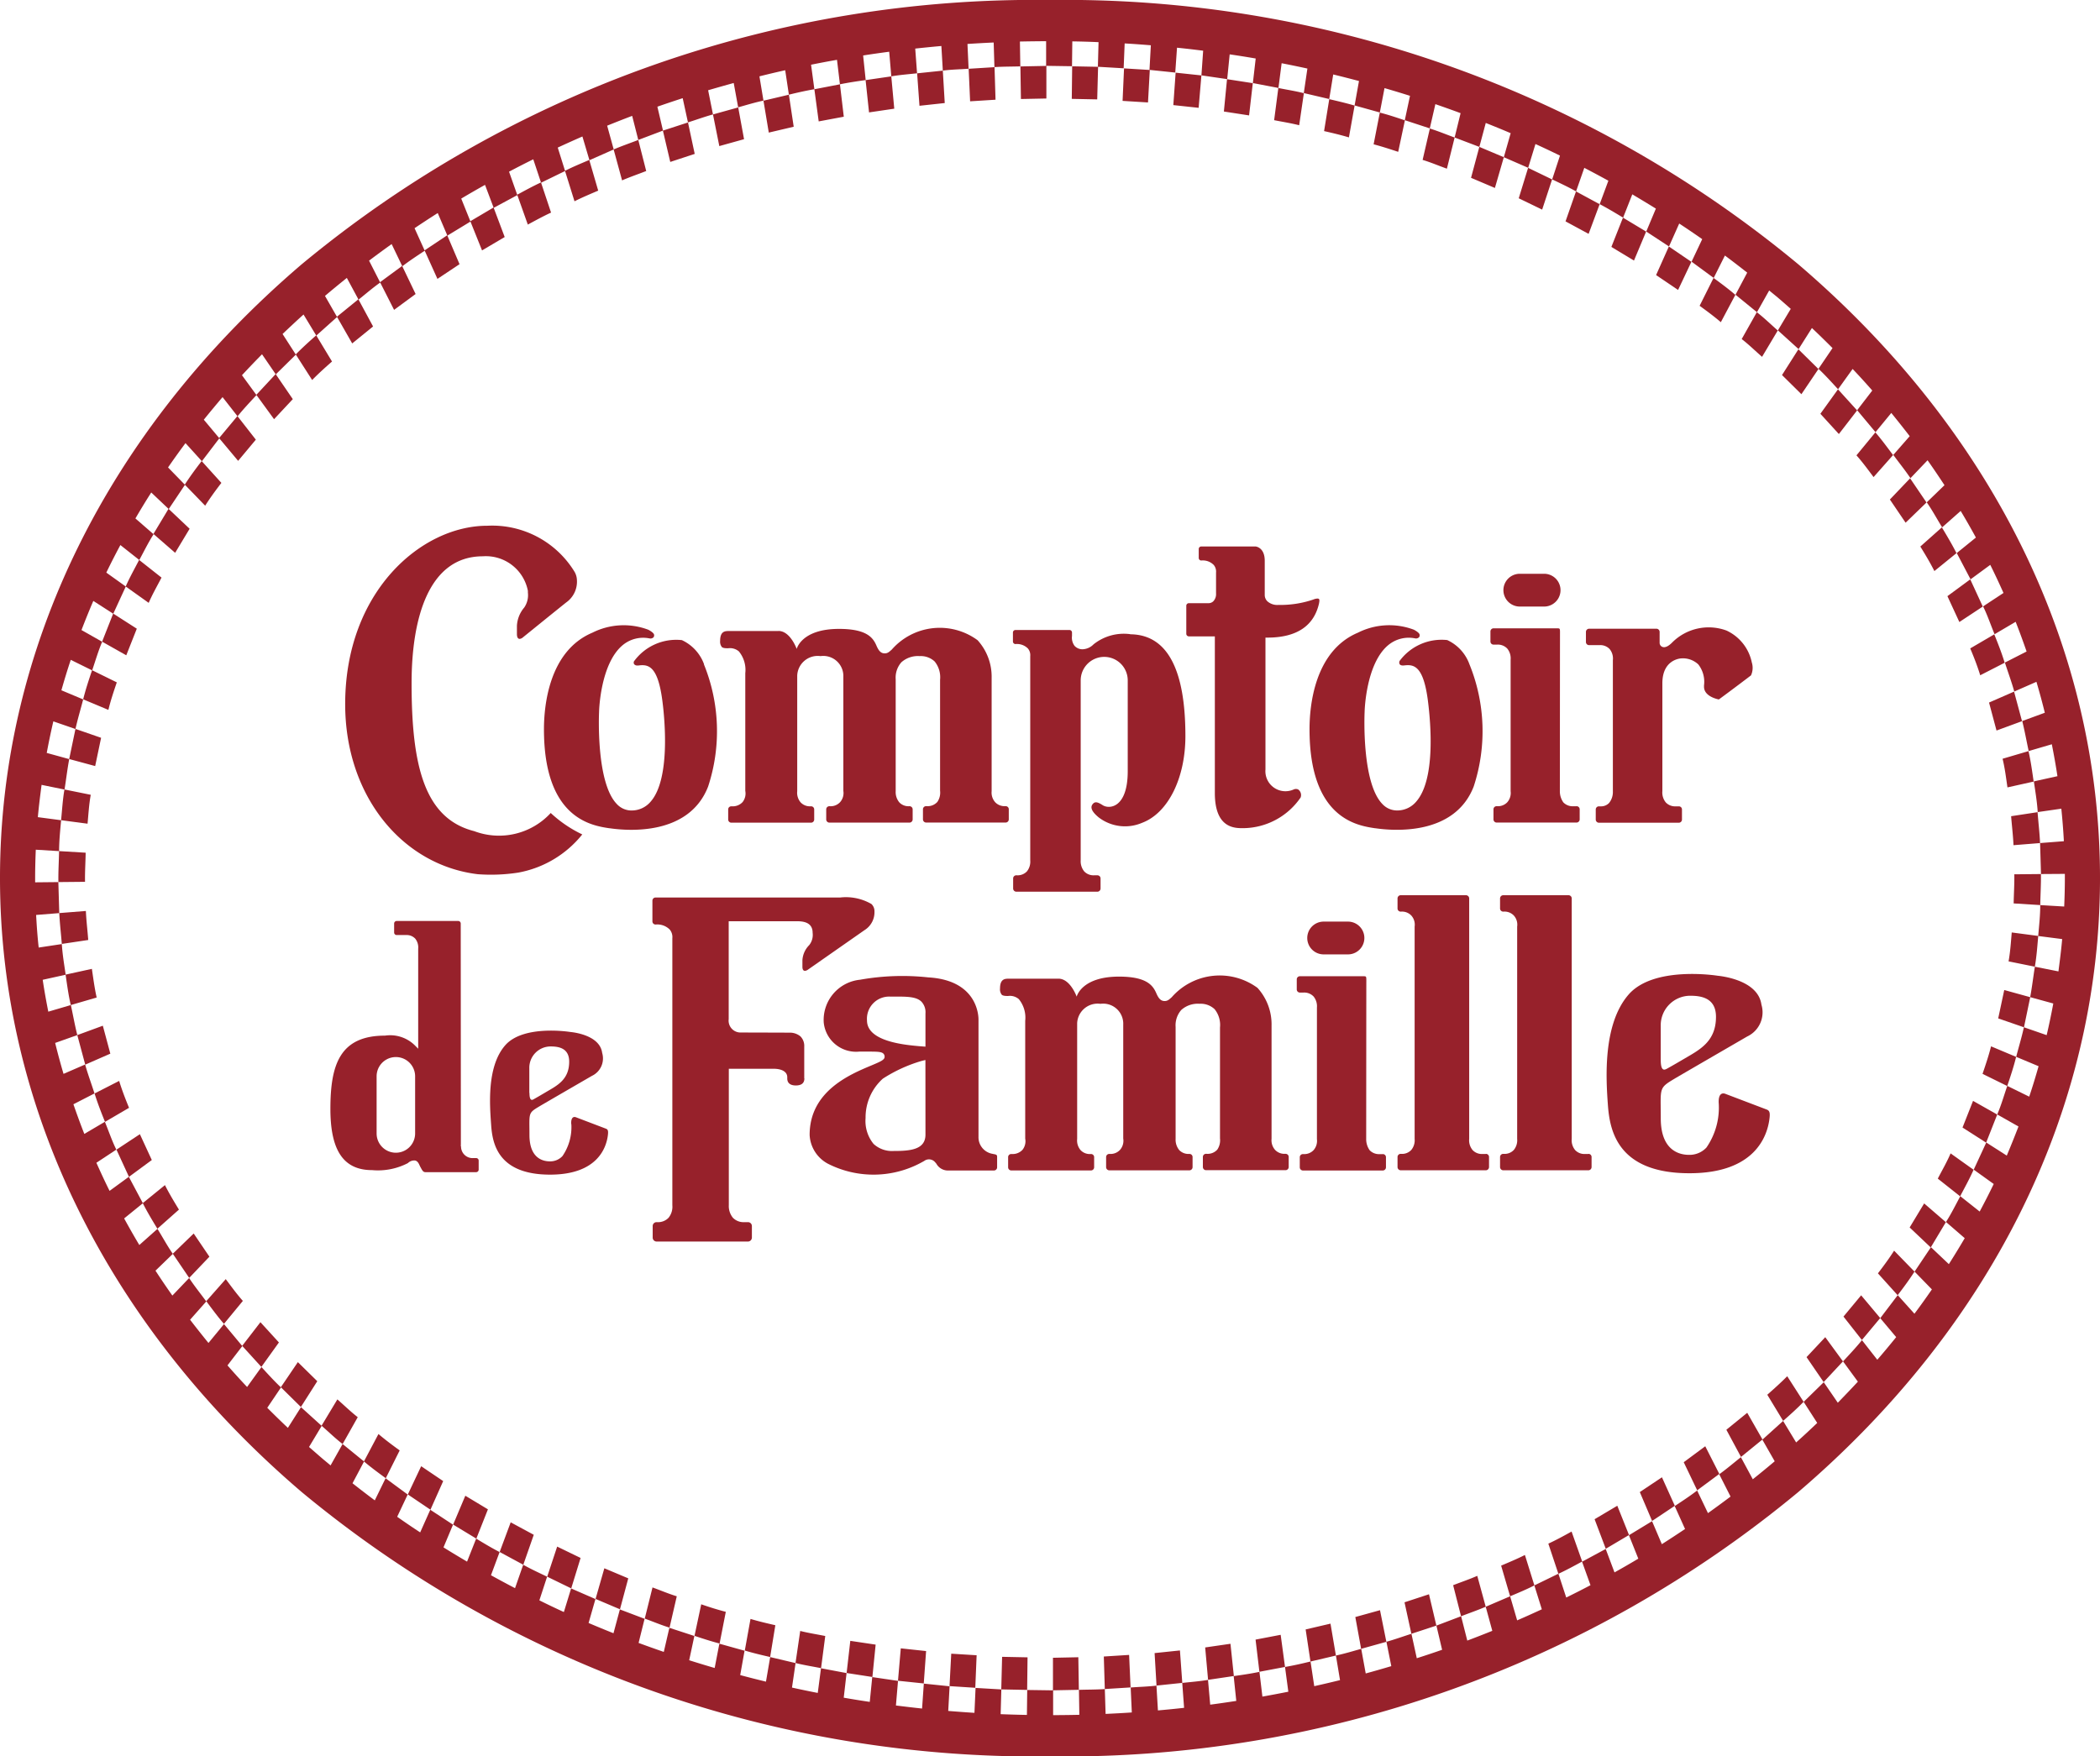 <svg xmlns="http://www.w3.org/2000/svg" width="89.651" height="75" viewBox="0 0 89.651 75"><g transform="translate(-574 -217)"><g transform="translate(574 217)"><path d="M76.77,11.285A49.019,49.019,0,0,0,44.826,0,49.023,49.023,0,0,0,12.88,11.285C4.575,18.382,0,27.691,0,37.494S4.575,56.615,12.88,63.713A49.028,49.028,0,0,0,44.826,75,49.025,49.025,0,0,0,76.77,63.713c8.307-7.1,12.881-16.4,12.881-26.219S85.076,18.382,76.77,11.285M88.036,40.1c-.04.461-.1.921-.159,1.38l-1.007-.2c-.069.434-.12.873-.2,1.3l.987.271c-.084.452-.177.9-.283,1.351l-.972-.337c-.093.427-.221.843-.329,1.264l.956.4c-.124.437-.255.871-.4,1.3l-.936-.46c-.141.408-.259.827-.429,1.22l.907.514q-.24.625-.5,1.243l-.875-.559-.536,1.159.854.612q-.286.592-.6,1.177l-.827-.655c-.2.371-.387.753-.611,1.1l.8.692q-.328.559-.678,1.109l-.764-.724L81.735,54.3l.74.76c-.242.347-.489.7-.746,1.038l-.713-.793-.746.983.68.81c-.262.324-.53.647-.806.966l-.655-.837c-.255.317-.535.61-.807.907l.633.865c-.278.3-.565.6-.857.9l-.6-.876L77,59.862l.579.9c-.294.281-.591.559-.9.833l-.556-.918-.886.8.527.922q-.462.39-.935.768l-.509-.943c-.307.245-.606.5-.924.73l.483.952q-.477.359-.964.707l-.462-.965c-.312.239-.635.45-.958.664l.442.979c-.328.219-.657.436-.991.648l-.418-.982-.987.6.4,1q-.5.3-1.016.587l-.376-1-1.009.544L67.9,67.69q-.514.271-1.036.527L66.53,67.2l-1.027.5.319,1.02c-.349.161-.7.32-1.053.472l-.3-1.028-1.042.447.281,1.028c-.354.143-.71.282-1.068.417l-.264-1.04-1.054.4.243,1.032q-.538.188-1.081.361l-.228-1.044c-.356.113-.709.242-1.068.341l.208,1.041q-.542.162-1.092.312l-.192-1.051c-.36.1-.717.209-1.08.286l.175,1.05c-.365.09-.732.176-1.1.258l-.159-1.054c-.362.09-.724.171-1.089.234L55,72.239c-.368.073-.736.143-1.107.209l-.126-1.057c-.363.076-.73.13-1.1.181l.111,1.06c-.37.057-.741.111-1.113.16l-.094-1.057c-.365.06-.733.089-1.1.129l.079,1.063q-.556.062-1.117.111l-.063-1.059c-.368.044-.736.052-1.1.08l.048,1.066c-.373.025-.745.045-1.119.062l-.033-1.061c-.368.025-.736.022-1.105.033l.017,1.066q-.558.013-1.119.014l0-1.058-1.106-.016-.013,1.065c-.374-.006-.747-.018-1.121-.032l.029-1.057-1.1-.064L41.6,73.141c-.374-.023-.747-.052-1.119-.081l.058-1.053-1.1-.114-.075,1.064c-.373-.039-.745-.084-1.116-.13l.089-1.051-1.1-.162-.106,1.059q-.558-.082-1.111-.179l.121-1.051-1.092-.206-.138,1.054q-.555-.108-1.1-.229l.153-1.046-1.084-.256L32.7,71.809q-.551-.133-1.1-.28l.186-1.041-1.076-.3-.2,1.038q-.546-.159-1.088-.331l.221-1.036-1.067-.349-.238,1.029q-.541-.186-1.076-.384l.256-1.03-1.055-.4-.273,1.017q-.534-.213-1.063-.438l.293-1.022-1.039-.453-.309,1.008q-.527-.241-1.046-.5l.33-1.01c-.341-.164-.686-.321-1.02-.51l-.349,1q-.518-.27-1.027-.552l.368-.99c-.339-.174-.669-.373-1-.574l-.389.983c-.338-.2-.674-.4-1.006-.609l.406-.969-.97-.637-.431.967q-.5-.327-.982-.667l.449-.95-.944-.695L16,64.068q-.481-.359-.951-.73l.493-.93-.916-.746-.514.914c-.115-.1-.231-.191-.344-.288-.195-.168-.385-.334-.575-.5l.54-.9-.883-.8-.56.884c-.3-.282-.592-.569-.88-.857l.586-.869c-.29-.273-.562-.574-.834-.871l-.613.851c-.284-.3-.565-.61-.838-.921l.634-.825-.782-.939-.663.806q-.4-.491-.785-.992l.691-.781c-.243-.333-.5-.648-.732-1l-.715.749c-.249-.352-.488-.706-.721-1.063l.741-.718c-.236-.339-.436-.712-.656-1.067l-.775.689c-.225-.375-.44-.755-.648-1.135l.8-.649L5.5,50.252l-.822.6c-.2-.4-.384-.8-.563-1.2l.851-.561c-.189-.38-.325-.793-.489-1.188L3.6,48.42c-.166-.419-.319-.842-.466-1.266l.9-.462c-.131-.414-.283-.817-.4-1.236l-.922.4q-.194-.657-.357-1.321L3.3,44.2c-.106-.423-.182-.855-.275-1.283l-.963.283c-.09-.453-.171-.906-.239-1.361l.981-.217c-.064-.435-.137-.869-.165-1.309l-.987.149C1.6,40,1.567,39.533,1.542,39.07l.988-.079-.039-1.324-.991.01c0-.06,0-.121,0-.183,0-.406.011-.809.028-1.21l.995.06c0-.443.047-.881.086-1.319l-.993-.131c.041-.462.1-.922.159-1.379l.98.2c.069-.434.119-.873.2-1.3l-.96-.264q.126-.677.282-1.348l.945.327c.093-.428.221-.843.329-1.264l-.93-.39c.124-.435.255-.869.4-1.3l.913.45c.14-.409.26-.827.428-1.222l-.883-.5c.16-.417.327-.831.505-1.244l.851.547.535-1.162-.831-.594q.286-.592.6-1.177l.808.639c.2-.371.387-.753.61-1.1l-.776-.675c.218-.372.442-.743.676-1.108l.746.707.693-1.035-.722-.742c.242-.349.488-.695.745-1.038l.7.772.746-.979-.664-.793c.262-.326.53-.646.8-.965l.641.82c.255-.319.534-.61.807-.907l-.619-.848c.279-.3.565-.6.856-.894l.588.858.856-.843-.567-.881c.293-.279.59-.557.895-.832l.545.9.887-.794-.516-.9c.307-.261.619-.516.933-.769l.5.928c.307-.246.606-.506.925-.73l-.476-.935c.318-.241.639-.476.964-.708l.455.948c.312-.239.635-.451.958-.664l-.435-.962q.491-.33.99-.647l.411.964.986-.6-.394-.981c.335-.2.674-.395,1.015-.586l.37.981,1.009-.544-.353-1c.342-.181.687-.358,1.034-.529l.333,1,1.026-.5-.314-1q.523-.243,1.053-.474l.3,1.013L26.2,6.382,25.92,5.367c.354-.143.71-.284,1.068-.419l.261,1.028,1.055-.4-.24-1.02c.358-.126.719-.246,1.081-.364l.225,1.035c.356-.113.71-.242,1.068-.341l-.207-1.032q.545-.159,1.092-.31l.19,1.039c.36-.1.717-.21,1.08-.286L32.421,3.26c.365-.092.731-.178,1.1-.261l.157,1.044c.362-.089.724-.17,1.088-.233l-.141-1.047c.368-.073.737-.145,1.107-.208L35.857,3.6c.363-.075.73-.129,1.1-.181l-.109-1.05c.37-.059.741-.111,1.113-.16L38.05,3.26c.365-.062.733-.09,1.1-.13l-.078-1.055q.556-.061,1.116-.111l.062,1.051c.367-.048.736-.053,1.1-.08l-.048-1.058q.558-.037,1.119-.062l.032,1.051c.368-.025.737-.02,1.105-.032l-.017-1.061q.558-.011,1.119-.014l0,1.052,1.105.017.013-1.061q.561.008,1.12.033l-.028,1.051,1.1.065.043-1.062c.374.021.747.049,1.118.079l-.058,1.051,1.1.114.075-1.061c.373.037.745.081,1.116.128L51.29,3.218l1.1.161.106-1.058q.557.082,1.111.177l-.121,1.049,1.092.209L54.714,2.7q.555.108,1.1.227l-.154,1.047,1.086.255.17-1.049c.368.088.733.183,1.1.279l-.187,1.044,1.077.3.2-1.041c.365.106.727.215,1.088.33l-.222,1.04,1.067.35.238-1.035c.361.125.72.252,1.077.385L62.1,5.872l1.055.4.274-1.022c.356.142.711.286,1.063.437L64.2,6.713l1.039.452L65.55,6.15q.527.239,1.047.495L66.264,7.66c.341.166.686.324,1.02.512l.351-1.005q.518.269,1.028.55l-.371,1c.339.178.668.377,1,.576l.392-.994q.507.3,1.007.609l-.411.979.971.637.436-.979c.33.218.659.44.982.667l-.454.962.944.694.479-.956c.321.238.638.483.952.73l-.5.943.916.746.522-.927c.121.1.245.2.365.3.188.16.372.323.556.485l-.549.918.883.8.569-.9c.3.282.592.569.88.857l-.6.884c.29.273.562.575.836.873l.622-.866c.286.3.567.61.839.921l-.645.84.783.938.674-.821q.4.492.786.992l-.7.8c.243.333.5.647.732.994l.73-.765c.249.35.488.707.723,1.064l-.757.732c.237.339.437.713.657,1.068l.791-.7c.226.376.441.754.65,1.136l-.817.662.589,1.122.841-.618c.2.4.385.8.565,1.2l-.871.573c.189.381.325.793.49,1.189l.9-.53c.166.421.32.844.467,1.268l-.926.472c.131.412.283.817.4,1.237l.946-.415q.195.659.358,1.321l-.964.354c.106.422.182.855.275,1.282l.988-.29c.09.453.171.907.24,1.363l-1.007.222c.064.436.137.868.165,1.311L88,34.532c.047.462.084.924.109,1.389L87.093,36l.039,1.323,1.019-.007c0,.058,0,.118,0,.177,0,.407-.011.812-.028,1.217L87.1,38.649c0,.442-.049.88-.087,1.32ZM73.7,61.053l.625,1.161.917-.746-.651-1.139ZM71.88,62.439l.575,1.2.944-.7-.6-1.181Zm-1.875,1.275.525,1.233L71.5,64.3l-.55-1.217Zm-1.93,1.159.477,1.262.992-.588-.5-1.249ZM66.1,65.916l.429,1.288c.344-.159.68-.343,1.016-.525L67.092,65.4C66.764,65.581,66.437,65.762,66.1,65.916Zm-2.015.939.383,1.309c.348-.147.7-.292,1.036-.465L65.1,66.4C64.766,66.569,64.425,66.71,64.085,66.855Zm-2.049.835.338,1.327c.352-.136.706-.257,1.053-.407l-.361-1.319C62.729,67.439,62.381,67.556,62.037,67.69Zm-2.076.731.293,1.345,1.067-.35-.315-1.338Zm-2.1.629.248,1.358,1.077-.3-.271-1.35Zm-2.121.53.206,1.37,1.086-.255L56.8,69.332Zm-2.138.434.164,1.374,1.093-.207-.185-1.372Zm-2.151.335.124,1.383,1.1-.163-.144-1.377Zm-2.159.241.082,1.387,1.1-.115-.1-1.385Zm-2.168.146.042,1.389,1.1-.069-.062-1.388Zm-2.171.054,0,1.39,1.105-.022-.022-1.391ZM42.745,72.14l1.105.022.017-1.391-1.086-.022ZM40.536,72l1.1.071.057-1.389-1.084-.067Zm-2.2-.229,1.1.115.1-1.383-1.081-.116Zm-2.193-.331,1.1.17.139-1.382L36.3,70.067Zm-2.182-.427c.361.092.727.147,1.091.22l.179-1.373c-.357-.072-.715-.126-1.069-.216Zm-2.165-.532c.358.108.72.193,1.082.276L33.1,69.4c-.355-.082-.71-.164-1.06-.269Zm-2.147-.628c.355.119.711.234,1.071.328l.265-1.353c-.353-.092-.7-.2-1.049-.322Zm-2.124-.736c.353.128.7.276,1.058.385l.309-1.338c-.35-.107-.69-.252-1.036-.378Zm-2.1-.84,1.042.442.354-1.321L25.8,66.968Zm-2.065-.95,1.026.5.4-1.3-1-.485Zm-2.029-1.055,1.009.545.447-1.279-.985-.532Zm-1.986-1.17.99.6.495-1.251-.965-.581Zm-1.934-1.287.965.652.544-1.222-.94-.635Zm-1.874-1.41c.3.255.616.487.932.717l.594-1.187c-.308-.223-.613-.45-.906-.7ZM13.727,60.88c.3.26.585.54.9.782l.645-1.146c-.3-.233-.579-.507-.869-.76ZM11.99,59.236l.855.844.7-1.1-.829-.815ZM10.339,57.47l.818.9.75-1.045-.789-.865Zm-.7-2.851-.834.944c.247.328.49.662.756.968l.807-.98C10.106,55.256,9.874,54.935,9.636,54.619Zm-1.37-1.946-.892.864.7,1.032.863-.906ZM7.042,50.606l-.947.769c.19.379.407.736.624,1.094l.92-.817C7.43,51.308,7.223,50.967,7.042,50.606Zm-1.07-2.174-1,.66.534,1.161.975-.718Zm-.885-2.275-1.049.536c.128.413.284.815.445,1.213l1.026-.6C5.354,46.928,5.206,46.549,5.087,46.156ZM4.39,43.8,3.3,44.2l.339,1.262,1.071-.469Zm-.467-2.428L2.8,41.618c.064.434.121.871.221,1.3l1.106-.322C4.035,42.19,3.983,41.778,3.922,41.371ZM3.666,38.9l-1.135.09c.02.44.073.878.108,1.317l1.128-.168C3.736,39.726,3.684,39.314,3.666,38.9Zm-.009-2.488-1.135-.069c-.008.441-.037.882-.029,1.323l1.137-.011C3.622,37.242,3.65,36.828,3.657,36.413Zm.217-2.473-1.122-.227c-.076.432-.1.873-.144,1.312l1.13.149C3.776,34.762,3.8,34.347,3.874,33.94Zm.442-2.434-1.094-.379-.268,1.286,1.109.3Zm.67-2.367-1.055-.519c-.139.411-.275.819-.38,1.244l1.076.45C4.724,29.914,4.854,29.526,4.986,29.139Zm.854-2.292L4.832,26.2l-.473,1.2,1.032.582Zm1.055-2.182L5.94,23.91c-.194.375-.4.739-.574,1.133l.982.7C6.509,25.37,6.71,25.022,6.895,24.665Zm1.2-2.085-.9-.852L6.55,22.8l.927.806ZM9.451,20.62l-.842-.932c-.251.325-.495.656-.721,1.006l.871.9C8.975,21.253,9.21,20.934,9.451,20.62Zm1.471-1.846-.786-1.007-.783.94.813.972Zm.846-2.8-.825.886L11.7,17.9l.8-.856ZM13.5,14.32c-.3.263-.593.527-.874.815l.7,1.092c.272-.279.559-.535.848-.79Zm1.8-1.54-.916.745.652,1.14.891-.724Zm1.868-1.424-.944.694.6,1.182.919-.677Zm1.924-1.309-.967.645.55,1.217.943-.628ZM21.071,8.86l-.992.587.5,1.246.967-.571Zm2.024-1.07c-.344.159-.679.343-1.015.525l.453,1.275c.328-.176.655-.357.992-.512Zm2.061-.96c-.347.149-.7.293-1.036.465l.406,1.3c.332-.168.673-.309,1.012-.455Zm2.093-.854c-.35.137-.706.257-1.052.406l.36,1.321c.339-.148.687-.265,1.03-.4Zm2.122-.747L28.3,5.578l.314,1.337,1.044-.343Zm1.067-.342.27,1.351,1.056-.294-.249-1.357ZM32.593,4.3l.227,1.362,1.064-.25-.206-1.368Zm2.173-.489.185,1.373,1.071-.2L35.858,3.6Zm2.187-.39L37.1,4.8l1.077-.159L38.05,3.261Zm2.2-.29.1,1.386L40.332,4.4,40.25,3.016Zm2.2-.194.062,1.389L42.5,4.258l-.042-1.39Zm2.209-.1.022,1.391,1.087-.022,0-1.392Zm2.193,1.385,1.086.022.037-1.391-1.106-.022Zm2.169.086,1.085.067.077-1.387-1.1-.068Zm2.166.18,1.081.116.118-1.384-1.1-.117Zm2.158.274,1.076.166.159-1.377-1.1-.17Zm2.146.37c.356.071.716.126,1.069.216l.2-1.369c-.36-.092-.727-.147-1.09-.221Zm2.132.466c.355.08.71.164,1.06.269l.243-1.359c-.358-.105-.72-.189-1.082-.274Zm2.379-.789-.264,1.353c.353.093.7.206,1.049.322l.286-1.345C59.622,5.019,59.267,4.9,58.906,4.808Zm2.137.68-.309,1.339c.351.106.69.251,1.036.375L62.1,5.873C61.749,5.745,61.4,5.6,61.043,5.488Zm2.112.783L62.8,7.593l1.019.433L64.2,6.713Zm2.082.895-.4,1.3,1,.484.424-1.289Zm2.045,1.007-.447,1.279.985.533.471-1.266Zm2.005,1.12-.495,1.25.965.582.519-1.237Zm1.959,1.232L70.7,11.746l.939.635.568-1.2Zm1.907,1.345-.594,1.187c.307.223.614.449.906.7l.62-1.167C73.783,12.332,73.469,12.1,73.154,11.869ZM75,13.332l-.645,1.146c.3.232.579.507.869.759l.671-1.124C75.6,13.854,75.311,13.57,75,13.332Zm2.631,2.426-.855-.843-.7,1.1.828.818Zm1.651,1.767-.817-.9-.751,1.044.789.865Zm.7,2.85.835-.943c-.248-.328-.49-.663-.756-.969l-.807.981C79.517,19.738,79.749,20.059,79.987,20.375Zm1.37,1.945.892-.863-.7-1.032-.863.905Zm1.225,2.068.947-.768c-.191-.379-.407-.738-.624-1.1l-.919.818C82.194,23.683,82.4,24.027,82.582,24.388Zm1.07,2.173,1-.66-.535-1.161-.975.717Zm.886,2.276,1.049-.537c-.127-.414-.283-.814-.445-1.212l-1.026.6C84.27,28.065,84.418,28.444,84.538,28.837Zm.7,2.358,1.089-.4-.34-1.262L84.914,30Zm.467,2.428,1.119-.249c-.064-.434-.121-.87-.221-1.3l-1.106.326C85.59,32.8,85.641,33.215,85.7,33.623Zm.256,2.468L87.092,36c-.019-.44-.073-.878-.106-1.319l-1.129.172C85.889,35.267,85.94,35.677,85.958,36.092Zm.037,1.243c.007.414-.021.83-.028,1.243l1.135.071c.008-.442.036-.884.029-1.325Zm-.246,3.718,1.122.227c.076-.434.106-.873.145-1.313l-1.131-.149C85.848,40.23,85.821,40.645,85.748,41.052Zm-.442,2.435,1.1.38.267-1.286-1.109-.306Zm-.669,2.368,1.055.519c.138-.41.276-.821.379-1.244L85,44.68C84.9,45.079,84.768,45.467,84.637,45.855Zm-.854,2.292,1.008.645.473-1.2-1.032-.583Zm-1.057,2.181.955.756c.195-.375.4-.74.574-1.133l-.981-.7C83.114,49.623,82.913,49.969,82.727,50.327Zm-1.2,2.086.9.853.646-1.079-.927-.8Zm-1.356,1.958.843.935c.25-.326.494-.657.72-1.007l-.871-.895C80.647,53.741,80.413,54.059,80.172,54.372ZM78.7,56.22l.786,1,.782-.937-.814-.971Zm-1.577,1.732.73,1.065.825-.884L77.922,57.1Zm-1.676,1.605.677,1.117c.3-.264.594-.527.874-.815l-.7-1.092C76.025,59.046,75.737,59.3,75.449,59.557Z" fill="#97212b"/><g transform="translate(14.098 22.451)"><path d="M370.694,359.413l-2.115,0c-.158,0-.375,0-.375.421a.365.365,0,0,0,.073.262c.055.055.188.055.27.055a.582.582,0,0,1,.46.135,1.248,1.248,0,0,1,.272.927v5.028a.588.588,0,0,1-.116.479.576.576,0,0,1-.45.18h-.027a.131.131,0,0,0-.136.133v.431a.135.135,0,0,0,.136.137h3.4a.136.136,0,0,0,.136-.137v-.431a.132.132,0,0,0-.133-.133h-.021a.537.537,0,0,1-.424-.166.631.631,0,0,1-.147-.478c0-.126,0-4.94,0-4.94a.875.875,0,0,1,.994-.83.857.857,0,0,1,.973.888s0,4.7,0,4.865a.586.586,0,0,1-.143.489.549.549,0,0,1-.427.168h-.023a.133.133,0,0,0-.138.131v.433a.137.137,0,0,0,.138.136h3.417a.136.136,0,0,0,.136-.136v-.433a.131.131,0,0,0-.132-.131h-.021a.542.542,0,0,1-.414-.162.7.7,0,0,1-.157-.482v-4.779a.991.991,0,0,1,.243-.726,1.055,1.055,0,0,1,.778-.263.862.862,0,0,1,.643.23,1.073,1.073,0,0,1,.231.783c0,.013,0,.026,0,.037v4.7a.708.708,0,0,1-.116.478.556.556,0,0,1-.454.179h-.024a.133.133,0,0,0-.137.132v.431a.136.136,0,0,0,.137.136h3.391a.136.136,0,0,0,.136-.136v-.431a.133.133,0,0,0-.132-.132h-.023a.548.548,0,0,1-.424-.165.621.621,0,0,1-.153-.477c0-.062,0-4.833,0-4.839a2.317,2.317,0,0,0-.6-1.605,2.724,2.724,0,0,0-3.663.4c-.1.086-.167.162-.3.162-.16,0-.255-.1-.354-.326-.142-.326-.391-.717-1.595-.717-1.607,0-1.808.856-1.808.856s-.271-.768-.777-.768" transform="translate(-339.61 -340.072)" fill="#97212b"/><path d="M596.324,364.172a3,3,0,0,1-.525,1.9.989.989,0,0,1-.74.311c-.316,0-1.209-.1-1.209-1.559,0-1.3-.1-1.281.572-1.683.243-.147,3.121-1.813,3.119-1.813a1.139,1.139,0,0,0,.606-1.359c-.143-1.049-1.7-1.218-1.875-1.235,0,0-2.708-.438-3.792.8-1.12,1.28-.966,3.629-.888,4.712.077,1.063.383,2.922,3.483,2.922,2.806,0,3.315-1.6,3.41-2.291.042-.3.011-.382-.118-.431l-1.769-.672c-.116-.04-.294-.018-.275.4m-2.475-1.839c0-.293,0-.756,0-1.465a1.261,1.261,0,0,1,1.259-1.281c.471,0,1.1.093,1.1.9,0,1.049-.688,1.4-1.329,1.775-.3.176-.437.257-.746.43C594.039,362.744,593.849,362.871,593.849,362.333Z" transform="translate(-537.048 -339.52)" fill="#97212b"/><path d="M483.036,339.41H482a.7.7,0,1,0,0,1.4h1.038a.7.7,0,1,0,0-1.4" transform="translate(-439.59 -322.507)" fill="#97212b"/><path d="M556.088,340.746h-.138a.545.545,0,0,1-.425-.165.653.653,0,0,1-.147-.483c0-.272,0-10.265,0-10.265a.138.138,0,0,0-.138-.137h-2.785a.137.137,0,0,0-.137.137v.432a.133.133,0,0,0,.14.131h.019a.549.549,0,0,1,.43.169.582.582,0,0,1,.141.472V340.1a.653.653,0,0,1-.141.472.537.537,0,0,1-.43.169h-.022a.133.133,0,0,0-.137.133v.429a.138.138,0,0,0,.137.139h3.632a.138.138,0,0,0,.138-.139v-.429a.133.133,0,0,0-.137-.133" transform="translate(-502.377 -313.92)" fill="#97212b"/><path d="M518.309,340.746h-.138a.544.544,0,0,1-.424-.165.655.655,0,0,1-.147-.483c0-.272,0-10.265,0-10.265a.138.138,0,0,0-.138-.137h-2.784a.137.137,0,0,0-.137.137v.432a.133.133,0,0,0,.14.131h.019a.548.548,0,0,1,.43.169.584.584,0,0,1,.141.472V340.1a.653.653,0,0,1-.141.472.537.537,0,0,1-.43.169h-.022a.133.133,0,0,0-.137.133v.429a.138.138,0,0,0,.137.139h3.632a.138.138,0,0,0,.137-.139v-.429a.133.133,0,0,0-.136-.133" transform="translate(-468.977 -313.92)" fill="#97212b"/><path d="M127.167,348.794a.8.8,0,0,1,0-.094h0l-.006-9.424a.109.109,0,0,0-.11-.109h-2.624a.11.11,0,0,0-.109.109v.386a.108.108,0,0,0,.109.106h.4a.5.5,0,0,1,.392.154.6.6,0,0,1,.126.434l0,4.066v.2l-.144-.145a1.5,1.5,0,0,0-1.273-.414c-1.935,0-2.331,1.252-2.331,3.129,0,1.784.565,2.614,1.779,2.614a2.772,2.772,0,0,0,1.53-.3.38.38,0,0,1,.314-.109c.1.026.149.126.182.2.011.021.019.041.027.056s.021.038.031.057c.062.114.1.183.191.183h2.167a.108.108,0,0,0,.109-.11v-.385a.106.106,0,0,0-.109-.106l-.122,0a.492.492,0,0,1-.522-.5m-1.96-.551a.822.822,0,0,1-1.644,0V345.8a.822.822,0,0,1,1.644,0Z" transform="translate(-121.59 -322.291)" fill="#97212b"/><path d="M183.909,383.55a2.172,2.172,0,0,1-.379,1.367.711.711,0,0,1-.536.226c-.228,0-.873-.07-.873-1.127,0-.941-.069-.927.414-1.215.175-.106,2.253-1.309,2.253-1.309a.824.824,0,0,0,.437-.981c-.1-.759-1.227-.88-1.355-.892,0,0-2-.328-2.784.568-.809.924-.653,2.631-.6,3.414.055.766.277,2.109,2.516,2.109,2.027,0,2.394-1.158,2.463-1.655.03-.219.007-.277-.085-.31l-1.277-.486c-.084-.031-.213-.014-.2.289m-1.788-1.329v-1.059a.911.911,0,0,1,.91-.924c.341,0,.792.067.792.65,0,.758-.5,1.012-.96,1.281-.218.129-.315.187-.538.313C182.257,382.518,182.121,382.608,182.121,382.221Z" transform="translate(-173.616 -358.002)" fill="#97212b"/><path d="M246.755,338.244c0,.228-.163.3-.365.3s-.366-.077-.366-.3v-.053c0-.231-.232-.36-.584-.36h-1.911v5.824a.784.784,0,0,0,.175.539.629.629,0,0,0,.482.187h.157a.166.166,0,0,1,.171.165v.494a.17.17,0,0,1-.171.169h-3.895a.169.169,0,0,1-.169-.169v-.494a.165.165,0,0,1,.169-.165h.026a.618.618,0,0,0,.484-.189.751.751,0,0,0,.16-.536v-11.4a.5.5,0,0,0-.111-.369.746.746,0,0,0-.6-.215.135.135,0,0,1-.14-.132v-.887a.135.135,0,0,1,.135-.135h7.883a2.169,2.169,0,0,1,1.334.279.423.423,0,0,1,.128.317.9.9,0,0,1-.429.8l-2.433,1.7c-.161.09-.214-.007-.214-.136v-.289a1,1,0,0,1,.29-.638.7.7,0,0,0,.146-.526c0-.494-.484-.494-.716-.494h-2.867v4.18a.507.507,0,0,0,.5.572c.431,0,2.111.006,2.111.006a.7.7,0,0,1,.456.163.58.58,0,0,1,.158.434v1.356" transform="translate(-226.513 -314.644)" fill="#97212b"/><path d="M481.125,367.1h-.136a.549.549,0,0,1-.425-.166.814.814,0,0,1-.148-.476c0-.1.005-6.715.006-6.751,0-.086,0-.155-.017-.178s-.038-.025-.126-.025h-2.691a.133.133,0,0,0-.136.134v.43a.133.133,0,0,0,.136.133h.153a.549.549,0,0,1,.43.169.66.66,0,0,1,.142.471c0,.027,0,5.482,0,5.618a.6.6,0,0,1-.144.472.549.549,0,0,1-.426.168h-.025a.132.132,0,0,0-.137.131v.433a.136.136,0,0,0,.137.136h3.406a.136.136,0,0,0,.136-.136v-.433a.132.132,0,0,0-.136-.131" transform="translate(-436.19 -340.268)" fill="#97212b"/><path d="M305.943,367.006a.717.717,0,0,1-.631-.729v-5c0-.069.028-1.686-2.145-1.81a10.267,10.267,0,0,0-2.911.1,1.726,1.726,0,0,0-1.551,1.827,1.387,1.387,0,0,0,1.517,1.242h.294c.47,0,.646,0,.736.086a.185.185,0,0,1,.052.136c0,.133-.179.206-.571.372-.919.385-2.63,1.1-2.63,2.963a1.473,1.473,0,0,0,.783,1.232,4.292,4.292,0,0,0,4.05-.087c.018-.009.036-.02.055-.03a.341.341,0,0,1,.477.062.416.416,0,0,1,.047.056.562.562,0,0,0,.468.287h1.988a.135.135,0,0,0,.136-.137v-.434c0-.08-.007-.112-.167-.132m-2.892-.83c0,.643-.643.7-1.358.7a1.164,1.164,0,0,1-.856-.3,1.547,1.547,0,0,1-.343-1.105v-.021a2.222,2.222,0,0,1,.737-1.662,6.272,6.272,0,0,1,1.657-.758c.108-.027.161-.038.161-.038Zm-.236-3.773c-.677-.058-2.26-.208-2.26-1.1a.948.948,0,0,1,.977-1.02h.186c.524,0,.939-.005,1.162.218a.657.657,0,0,1,.171.5v1.42Z" transform="translate(-277.637 -340.182)" fill="#97212b"/><path d="M486.009,231.815a.135.135,0,0,0,.007.119c.025.041.078.059.155.057l.075-.007c.392-.04.791.045.978,1.529.124.977.322,3.351-.5,4.288a1.055,1.055,0,0,1-.816.38.853.853,0,0,1-.634-.28c-.882-.914-.76-3.805-.754-3.926,0-.084.062-2.073,1.012-2.857a1.369,1.369,0,0,1,1.137-.287.187.187,0,0,0,.171-.043.135.135,0,0,0,.022-.132c-.005-.023-.06-.1-.24-.194a2.976,2.976,0,0,0-2.387.127c-1.866.787-2.067,3.146-2.067,4.123,0,3.808,2.03,4.113,2.794,4.228h.014c.778.115,3.381.327,4.2-1.78a7.569,7.569,0,0,0-.181-5.221,1.814,1.814,0,0,0-.948-1.034,2.228,2.228,0,0,0-2.045.907" transform="translate(-440.361 -226.024)" fill="#97212b"/><path d="M207.135,231.938a1.821,1.821,0,0,0-.948-1.034,2.228,2.228,0,0,0-2.046.908.133.133,0,0,0,.007.119.174.174,0,0,0,.155.057c.023,0,.048,0,.074-.006.392-.04.79.045.979,1.528.1.762.346,3.323-.5,4.289a1.057,1.057,0,0,1-.816.38.848.848,0,0,1-.634-.28c-.882-.914-.76-3.8-.754-3.926,0-.084.062-2.073,1.012-2.857a1.366,1.366,0,0,1,1.137-.286.19.19,0,0,0,.172-.043.135.135,0,0,0,.022-.132c-.006-.023-.06-.1-.243-.195a2.974,2.974,0,0,0-2.386.127c-1.865.787-2.067,3.146-2.067,4.123,0,3.808,2.03,4.113,2.794,4.228l.014,0c.778.114,3.381.327,4.2-1.781a7.57,7.57,0,0,0-.18-5.221" transform="translate(-191.175 -226.021)" fill="#97212b"/><path d="M267.639,231.371h-2.114c-.159,0-.376,0-.376.42a.367.367,0,0,0,.073.262c.054.055.188.054.27.054a.585.585,0,0,1,.459.135,1.247,1.247,0,0,1,.272.929v5.026a.591.591,0,0,1-.115.478.575.575,0,0,1-.451.181l-.028,0a.131.131,0,0,0-.136.132v.43a.136.136,0,0,0,.136.137h3.4a.136.136,0,0,0,.136-.137v-.43a.132.132,0,0,0-.133-.133h-.021a.537.537,0,0,1-.425-.167.631.631,0,0,1-.146-.476c0-.126,0-4.942,0-4.942a.876.876,0,0,1,.995-.828.857.857,0,0,1,.974.887s0,4.7,0,4.867a.584.584,0,0,1-.144.488.547.547,0,0,1-.427.168h-.022a.133.133,0,0,0-.138.132v.432a.137.137,0,0,0,.138.136h3.416a.137.137,0,0,0,.136-.136v-.432a.133.133,0,0,0-.133-.132h-.021a.536.536,0,0,1-.414-.163.688.688,0,0,1-.156-.48v-4.778a.988.988,0,0,1,.243-.726,1.057,1.057,0,0,1,.778-.263.865.865,0,0,1,.642.229,1.07,1.07,0,0,1,.232.782c0,.015,0,.028,0,.038s0,4.486,0,4.7a.7.7,0,0,1-.116.477.556.556,0,0,1-.453.181h-.024a.133.133,0,0,0-.138.131v.431a.137.137,0,0,0,.138.138h3.39a.136.136,0,0,0,.136-.138v-.431a.131.131,0,0,0-.132-.131h-.023a.548.548,0,0,1-.424-.166.622.622,0,0,1-.153-.476c0-.063,0-4.834,0-4.838a2.317,2.317,0,0,0-.6-1.606,2.724,2.724,0,0,0-3.663.4c-.1.086-.167.162-.3.162-.16,0-.255-.1-.353-.328-.141-.325-.39-.717-1.6-.717-1.607,0-1.806.856-1.806.856s-.271-.768-.778-.768" transform="translate(-248.504 -226.876)" fill="#97212b"/><path d="M442.476,203.65c.018-.08.014-.138-.011-.158-.042-.034-.168-.005-.243.028a4.358,4.358,0,0,1-1.488.228.63.63,0,0,1-.472-.159.376.376,0,0,1-.108-.259v-1.467c0-.575-.385-.61-.389-.61h-2.32a.107.107,0,0,0-.109.107v.383a.108.108,0,0,0,.111.108.655.655,0,0,1,.528.189.44.44,0,0,1,.1.327c0,.047,0,.89,0,.89a.441.441,0,0,1-.119.338.289.289,0,0,1-.2.079h-.839a.109.109,0,0,0-.112.106v1.2a.111.111,0,0,0,.109.111h1.11v6.69c0,1.5.839,1.5,1.2,1.5a3,3,0,0,0,2.462-1.31.294.294,0,0,0-.107-.344.233.233,0,0,0-.186,0,.856.856,0,0,1-1.208-.854v-5.629h.081c1.253,0,2-.5,2.212-1.488" transform="translate(-400.259 -200.368)" fill="#97212b"/><path d="M552.425,239h-.136a.549.549,0,0,1-.425-.166.815.815,0,0,1-.148-.477c0-.095.005-6.713.006-6.751,0-.086,0-.156-.018-.179s-.038-.025-.126-.025h-2.69a.134.134,0,0,0-.136.133v.431a.132.132,0,0,0,.136.132h.153a.552.552,0,0,1,.43.17.659.659,0,0,1,.143.471c0,.028,0,5.482,0,5.618a.6.6,0,0,1-.143.473.547.547,0,0,1-.426.168h-.025a.132.132,0,0,0-.138.13v.433a.137.137,0,0,0,.138.136h3.406a.137.137,0,0,0,.136-.136v-.433a.132.132,0,0,0-.136-.13" transform="translate(-499.222 -227.023)" fill="#97212b"/><path d="M591,232.337a1.928,1.928,0,0,0-1.086-1.363,2.2,2.2,0,0,0-2.3.5c-.172.178-.318.244-.433.2a.186.186,0,0,1-.116-.176v-.463a.138.138,0,0,0-.138-.137h-2.872a.137.137,0,0,0-.136.137v.431a.132.132,0,0,0,.136.133h.448a.547.547,0,0,1,.428.168.635.635,0,0,1,.138.473c0,.059,0,5.6,0,5.6a.747.747,0,0,1-.162.5.471.471,0,0,1-.358.143h-.074a.133.133,0,0,0-.137.133v.431a.137.137,0,0,0,.137.136h3.409a.136.136,0,0,0,.135-.136v-.431a.132.132,0,0,0-.135-.133h-.13a.544.544,0,0,1-.424-.165.669.669,0,0,1-.148-.484c0-.3,0-4.606,0-4.606,0-1.036.8-1.063.814-1.063a.958.958,0,0,1,.721.258,1.207,1.207,0,0,1,.243.895c0,.023,0,.044,0,.057,0,.389.5.517.633.544.567-.416,1.3-.971,1.373-1.029a.768.768,0,0,0,.036-.545" transform="translate(-530.312 -226.502)" fill="#97212b"/><path d="M555.273,211.312h-1.038a.7.7,0,1,0,0,1.4h1.038a.7.7,0,1,0,0-1.4" transform="translate(-503.451 -209.262)" fill="#97212b"/><path d="M377.956,232.169a2.073,2.073,0,0,0-1.561.436.69.69,0,0,1-.45.209.453.453,0,0,1-.36-.145.584.584,0,0,1-.109-.424V232.1a.108.108,0,0,0-.108-.108h-2.306a.108.108,0,0,0-.108.108v.384a.109.109,0,0,0,.11.108.662.662,0,0,1,.529.189.445.445,0,0,1,.1.329v8.717a.665.665,0,0,1-.141.472.547.547,0,0,1-.427.168H373.1a.133.133,0,0,0-.137.133v.429a.137.137,0,0,0,.137.138h3.459a.137.137,0,0,0,.136-.138V242.6a.134.134,0,0,0-.136-.133h-.138a.546.546,0,0,1-.424-.167.686.686,0,0,1-.15-.477c0-.013,0-7.679,0-7.679a1,1,0,1,1,2.008,0v3.878c0,1.567-.784,1.633-1.07,1.45-.178-.114-.307-.171-.406-.068s-.152.27.236.59a1.849,1.849,0,0,0,1.857.23c1.1-.414,1.845-1.9,1.845-3.7,0-2.886-.793-4.337-2.357-4.349" transform="translate(-343.809 -227.541)" fill="#97212b"/><path d="M137.232,206.809a5.321,5.321,0,0,1-1.348-.916,3,3,0,0,1-3.265.776c-2.116-.536-2.675-2.762-2.675-6.311,0-2.823.748-5.426,3.04-5.426a1.826,1.826,0,0,1,1.925,1.474c0,.026,0,.05,0,.074a.936.936,0,0,1-.157.641,1.3,1.3,0,0,0-.311.777v.352c0,.156.057.275.23.165,0,0,1.551-1.257,1.869-1.509a1.087,1.087,0,0,0,.461-.98.737.737,0,0,0-.108-.345,4.119,4.119,0,0,0-3.718-1.954c-2.821,0-6.066,2.819-6.066,7.618,0,3.932,2.45,6.877,5.66,7.262a7.624,7.624,0,0,0,1.732-.069,4.545,4.545,0,0,0,2.729-1.629" transform="translate(-126.471 -193.628)" fill="#97212b"/></g></g></g></svg>